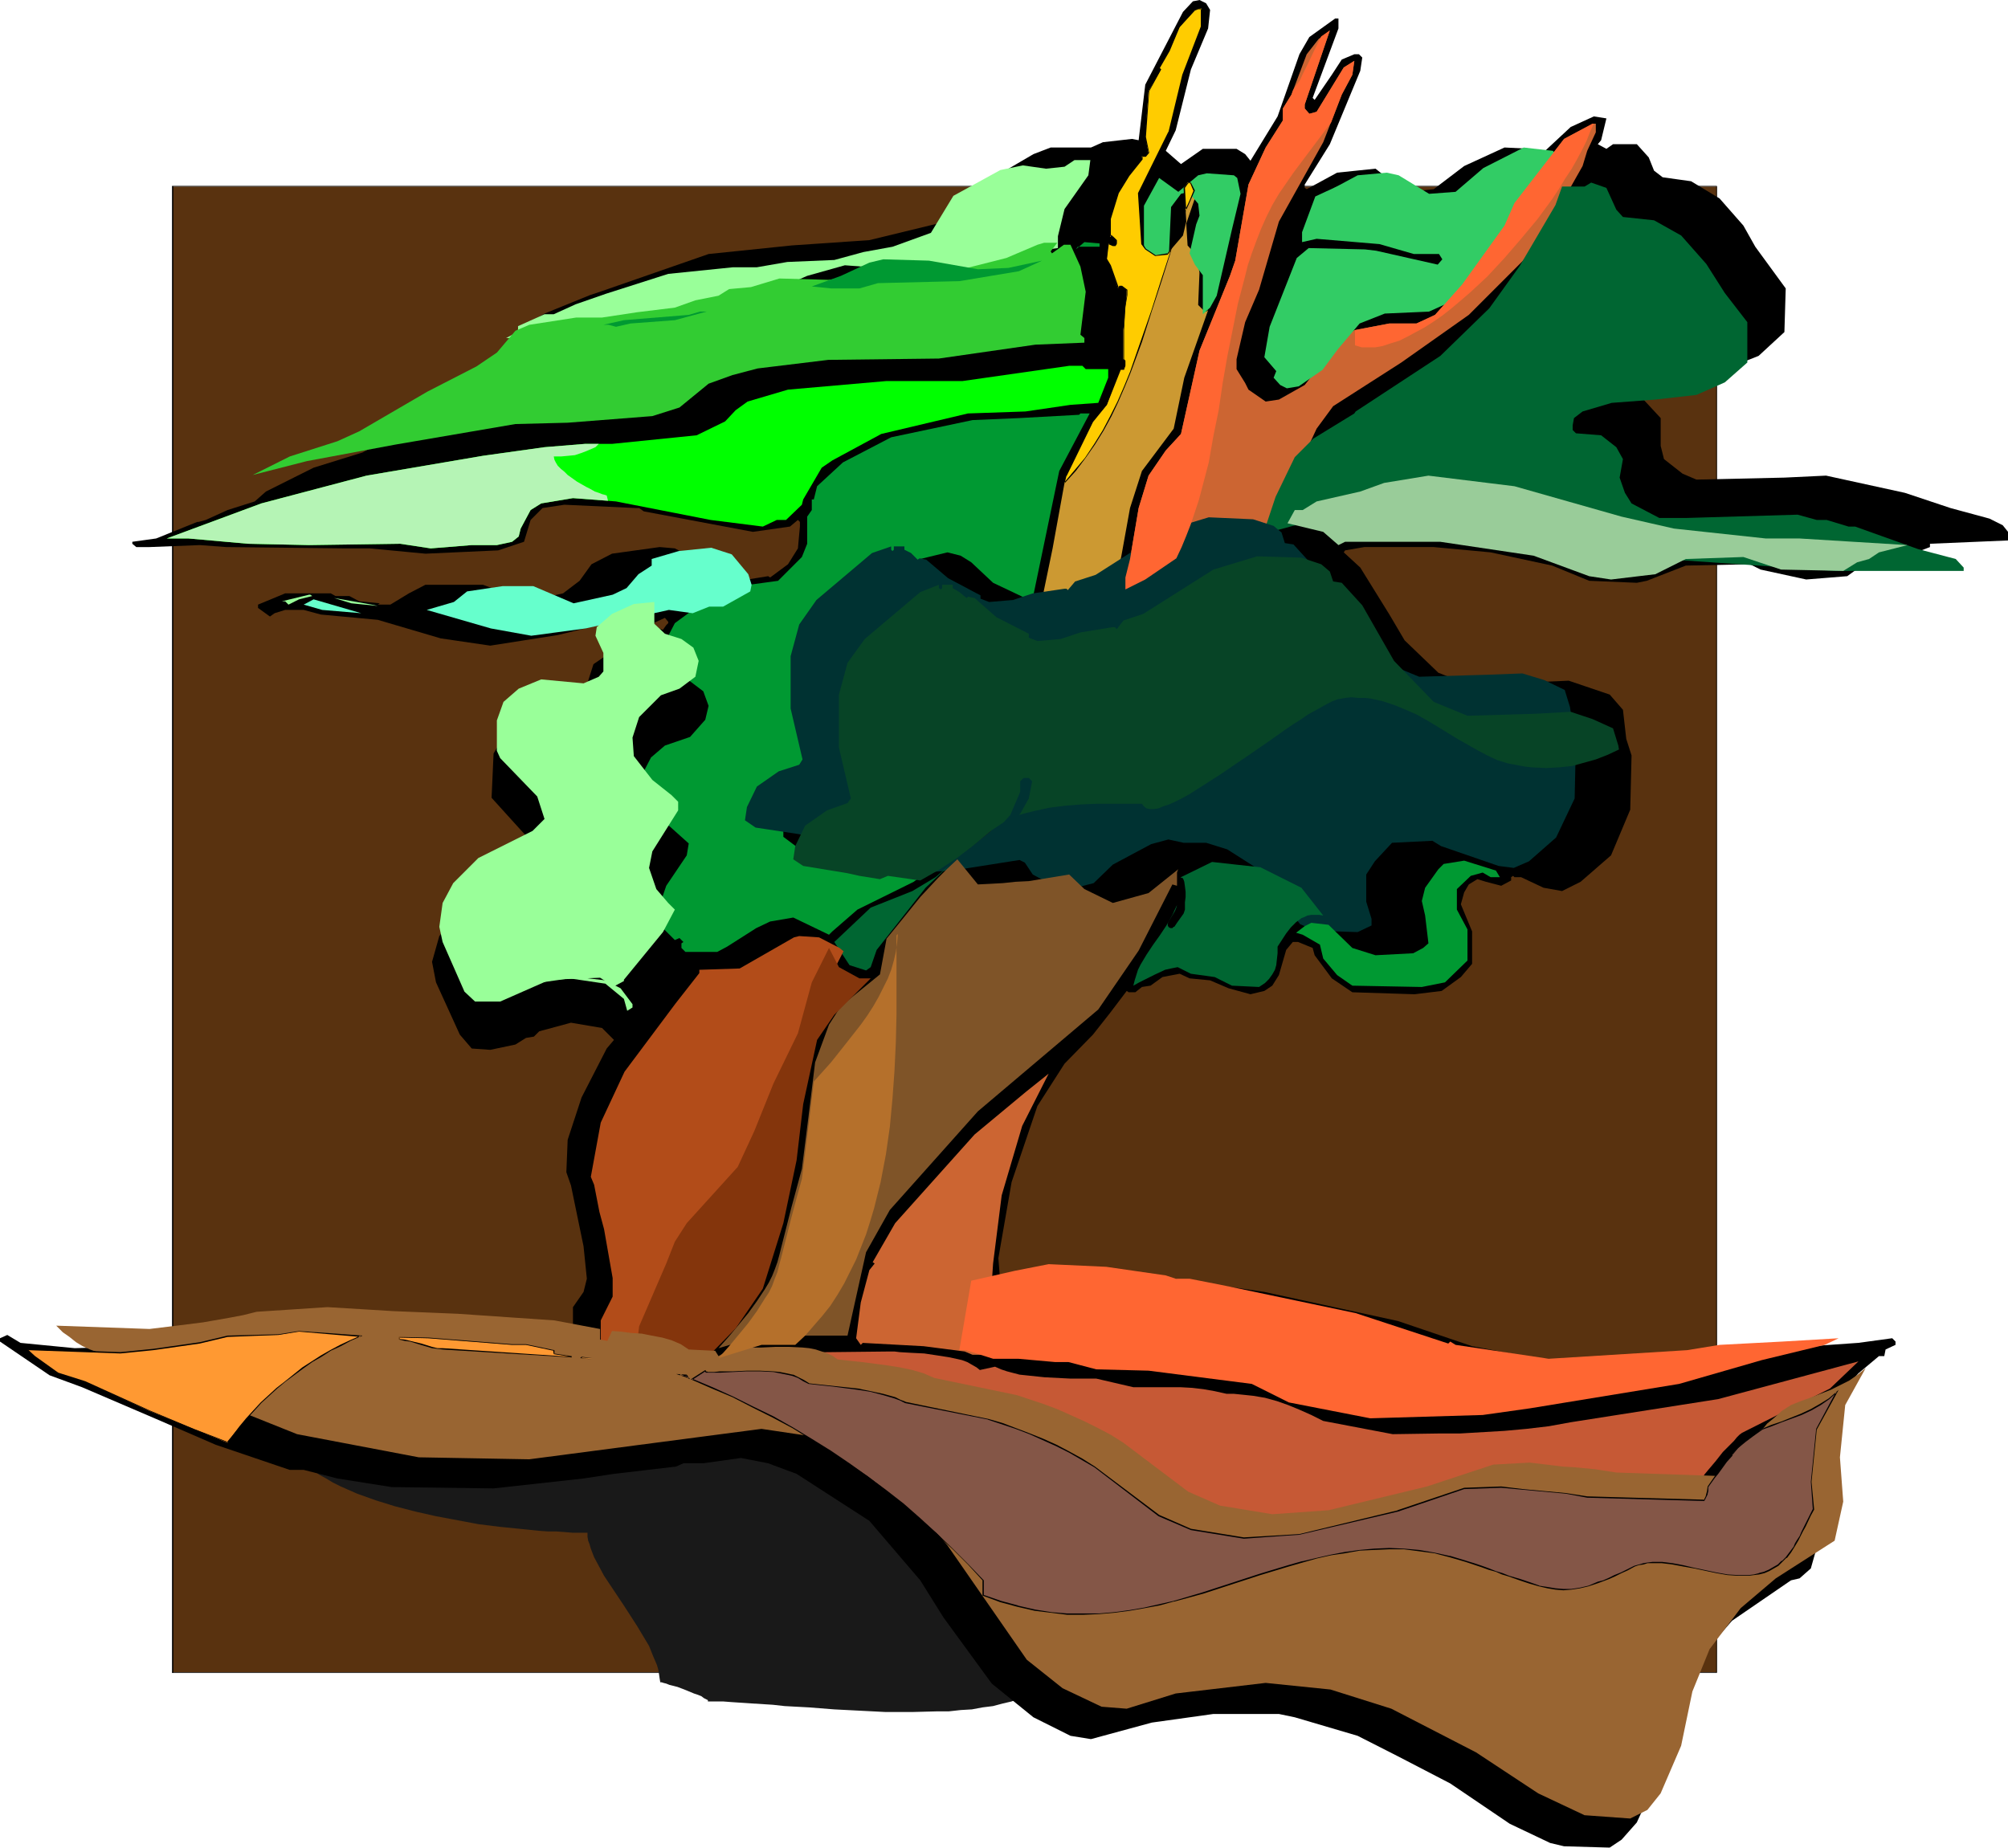 <?xml version="1.0" encoding="UTF-8" standalone="no"?>
<svg
   version="1.0"
   width="129.766mm"
   height="119.413mm"
   id="svg50"
   sodipodi:docname="Tree 135.wmf"
   xmlns:inkscape="http://www.inkscape.org/namespaces/inkscape"
   xmlns:sodipodi="http://sodipodi.sourceforge.net/DTD/sodipodi-0.dtd"
   xmlns="http://www.w3.org/2000/svg"
   xmlns:svg="http://www.w3.org/2000/svg">
  <sodipodi:namedview
     id="namedview50"
     pagecolor="#ffffff"
     bordercolor="#000000"
     borderopacity="0.25"
     inkscape:showpageshadow="2"
     inkscape:pageopacity="0.0"
     inkscape:pagecheckerboard="0"
     inkscape:deskcolor="#d1d1d1"
     inkscape:document-units="mm" />
  <defs
     id="defs1">
    <pattern
       id="WMFhbasepattern"
       patternUnits="userSpaceOnUse"
       width="6"
       height="6"
       x="0"
       y="0" />
  </defs>
  <path
     style="fill:#59320f;fill-opacity:1;fill-rule:evenodd;stroke:none"
     d="M 42.178,45.569 H 419.352 V 408.502 H 42.178 Z"
     id="path1" />
  <path
     style="fill:#000000;fill-opacity:1;fill-rule:evenodd;stroke:none"
     d="m 42.339,45.569 h -0.162 377.174 -0.162 V 408.502 h 0.162 -377.174 0.162 V 45.569 L 42.016,45.407 V 408.664 H 419.352 V 45.407 H 42.016 Z"
     id="path2" />
  <path
     style="fill:#191919;fill-opacity:1;fill-rule:evenodd;stroke:none"
     d="m 58.499,331.908 0.646,0.808 0.646,0.97 0.808,0.97 0.808,1.131 0.97,1.454 0.97,1.293 1.939,2.909 1.939,3.07 0.97,1.454 0.646,1.454 0.646,1.293 0.485,1.131 0.323,1.131 0.162,0.97 0.646,0.162 0.646,0.485 0.485,0.485 0.485,0.808 0.162,0.808 0.162,0.323 0.162,0.485 0.323,0.646 0.323,0.485 1.293,1.293 1.293,1.131 1.454,1.131 1.778,0.97 1.616,0.97 1.939,0.97 4.04,1.778 2.262,0.808 2.262,0.808 4.686,1.454 5.01,1.293 5.01,1.131 5.171,0.97 5.171,0.97 5.171,0.646 4.848,0.485 4.686,0.485 2.262,0.162 h 2.101 l 2.101,0.162 1.939,0.162 h 1.778 1.778 v 0.97 l 0.162,0.97 0.323,0.808 0.323,1.131 0.808,2.101 1.131,2.101 1.293,2.424 1.616,2.424 3.232,4.848 3.232,5.009 1.454,2.424 1.454,2.424 0.97,2.424 0.97,2.262 0.323,1.131 0.162,0.97 0.162,1.131 0.162,0.97 h 0.323 l 0.485,0.162 0.646,0.162 0.808,0.323 1.939,0.485 2.101,0.808 1.939,0.808 0.97,0.323 0.808,0.323 0.646,0.485 0.646,0.323 0.323,0.162 v 0.323 h 1.778 1.939 l 2.101,0.162 2.424,0.162 2.424,0.162 2.586,0.162 2.586,0.162 2.909,0.323 5.979,0.323 6.141,0.485 6.302,0.323 6.302,0.323 h 6.302 l 6.141,-0.162 h 2.909 l 2.909,-0.323 2.747,-0.162 2.586,-0.485 2.586,-0.323 2.424,-0.646 2.101,-0.485 2.101,-0.808 1.939,-0.808 1.616,-0.97 1.454,-0.97 1.131,-1.131 0.97,-1.131 0.97,-1.293 0.808,-1.454 0.808,-1.454 0.646,-1.454 0.646,-1.778 0.485,-1.616 0.485,-1.778 0.808,-3.717 0.485,-3.878 0.162,-3.878 v -4.04 l -0.485,-3.878 -0.646,-3.878 -0.808,-3.717 -0.485,-1.778 -0.646,-1.778 -0.808,-1.616 -0.646,-1.616 -0.97,-1.454 -0.808,-1.454 -0.97,-1.293 -0.97,-1.131 -1.131,-1.131 -1.293,-0.808 -2.424,-1.778 -2.424,-1.616 -2.424,-1.454 -2.747,-1.293 -2.586,-1.131 -2.747,-1.131 -2.747,-0.97 -2.909,-0.808 -2.909,-0.808 -2.909,-0.646 -3.07,-0.646 -2.909,-0.485 -3.07,-0.323 -3.232,-0.485 -6.302,-0.323 -6.464,-0.162 h -6.626 l -6.626,0.323 -6.787,0.323 -6.787,0.485 -6.787,0.646 -13.736,1.454 -13.736,1.293 -6.787,0.485 -6.626,0.485 -6.626,0.323 h -6.302 l -6.302,-0.162 -6.302,-0.485 -2.909,-0.323 -3.07,-0.323 -2.909,-0.646 -2.909,-0.485 -2.747,-0.646 -2.747,-0.808 -2.747,-0.808 -2.586,-0.97 -2.586,-1.131 -2.586,-1.293 -2.424,-1.131 -2.424,-1.616 -2.262,-1.454 -2.262,-1.778 -2.101,-1.778 z"
     id="path3" />
  <path
     style="fill:#000000;fill-opacity:1;fill-rule:evenodd;stroke:none"
     d="m 295.566,2.424 -0.485,4.525 -4.202,10.019 -3.717,14.866 -2.424,5.009 3.717,3.232 5.333,-3.717 h 8.242 l 2.101,1.293 1.293,1.616 6.626,-10.827 5.333,-15.19 2.424,-4.201 6.302,-4.525 h 0.808 v 2.424 l -6.302,16.967 0.485,0.485 4.202,-6.14 2.424,-3.717 3.07,-1.293 h 1.131 l 0.808,0.808 -0.485,3.232 -7.434,17.937 -6.141,9.857 v 0.808 l 0.485,0.323 7.434,-4.04 9.373,-0.97 3.878,3.07 5.656,2.424 4.686,-0.485 7.434,-5.656 9.858,-4.525 6.626,0.323 2.424,1.293 7.11,-6.625 5.656,-2.585 3.07,0.485 -1.293,5.333 -0.808,0.97 2.101,1.131 1.616,-1.131 h 5.818 l 2.909,3.232 1.293,3.232 2.101,1.616 6.949,0.97 6.949,4.201 5.818,6.625 2.909,5.171 7.434,10.18 -0.323,10.665 -6.302,5.817 -6.141,2.424 -14.867,1.293 -12.443,2.424 -2.586,2.424 2.101,0.97 h 3.394 l 2.424,1.131 4.202,4.525 v 6.787 l 0.808,3.232 4.525,3.555 3.394,1.454 21.493,-0.485 10.181,-0.485 19.23,4.201 11.15,3.717 9.534,2.585 3.232,1.616 1.293,1.616 v 2.101 l -19.069,0.808 v 0.808 l -3.394,1.293 -5.333,-0.485 -0.485,0.485 -7.434,3.232 -3.555,2.585 -10.019,0.808 -11.15,-2.424 -2.586,-1.293 -15.675,0.323 -9.534,3.717 -2.424,0.485 -11.635,-0.485 -9.05,-3.717 -15.029,-3.232 -13.898,-1.293 h -16.968 l -4.686,0.808 -0.323,0.485 4.04,3.717 7.11,11.473 3.717,6.302 8.242,7.918 8.242,3.232 12.443,-0.808 11.15,-0.485 10.019,3.393 3.232,3.717 0.808,7.11 1.293,4.04 -0.323,13.25 -4.686,11.15 -7.434,6.464 -4.525,2.262 -4.525,-0.808 -5.494,-2.585 h -1.616 l -0.323,-0.323 -0.485,0.323 v 0.808 l -2.424,1.293 -3.717,-0.97 -2.101,-0.646 -2.101,1.293 -1.131,1.939 -0.808,2.909 2.747,6.625 v 7.918 l -2.747,3.232 -4.686,3.393 -6.626,0.808 -15.19,-0.485 -5.01,-3.393 -4.202,-5.656 -0.485,-1.778 -3.555,-1.454 h -1.293 l -1.616,1.939 -1.778,6.14 -1.616,2.585 -1.939,1.293 -3.394,0.808 -5.333,-1.454 -4.525,-1.939 -5.01,-0.485 -2.424,-1.131 -4.202,0.808 -2.909,2.101 -2.101,0.323 -1.616,1.293 h -1.616 l -0.485,-0.323 -4.04,5.332 -4.202,5.333 -6.949,7.11 -6.626,10.342 -6.302,18.583 -3.232,18.583 0.485,6.14 22.624,-4.04 41.854,6.14 32.643,7.11 18.099,6.14 15.352,2.909 14.867,0.808 22.786,-1.293 11.312,-1.131 30.058,-2.101 8.242,-1.131 0.808,0.808 v 0.808 l -2.424,1.131 -0.323,1.616 h -1.293 l -5.01,4.201 -1.131,1.293 v 0.485 l 0.323,0.323 h -0.808 l -6.626,10.342 -1.616,10.019 0.323,12.766 v 5.009 l -2.101,7.433 -2.747,2.424 -2.101,0.485 -14.382,9.857 -8.726,10.019 -5.01,9.049 -5.333,21.007 -4.202,9.211 -3.717,4.201 -2.909,1.939 -11.15,-0.323 -3.394,-0.808 -9.858,-4.686 -14.544,-9.857 -12.766,-6.625 -9.858,-5.009 -15.352,-4.525 -3.878,-0.808 h -15.998 l -15.029,2.101 -14.867,4.04 -5.01,-0.808 -9.05,-4.525 -10.181,-8.241 -11.797,-16.159 -5.656,-9.049 -12.443,-14.543 -17.776,-11.473 -6.949,-2.585 -6.626,-1.293 -9.211,1.293 h -4.848 l -1.778,0.808 -15.19,1.778 -7.434,1.131 -21.978,2.424 -24.886,-0.323 -13.251,-2.101 -8.242,-2.101 H 70.781 L 52.682,352.915 38.138,346.613 20.038,338.856 12.12,335.948 0,327.706 v -0.808 l 1.778,-0.808 3.232,1.939 13.251,1.293 16.968,-0.485 24.886,-4.04 h 6.626 l 9.05,-0.808 17.453,0.808 h 6.302 l 27.634,2.101 11.958,1.616 h 0.808 v -9.211 l 2.586,-3.717 0.808,-3.232 -0.808,-7.918 -3.07,-14.866 -1.131,-3.232 0.323,-7.918 3.394,-10.342 6.141,-11.958 1.778,-2.101 -2.909,-2.909 -7.595,-1.293 -7.757,2.101 -1.293,1.293 -1.939,0.323 -2.586,1.616 -6.141,1.293 -4.525,-0.323 -2.909,-3.393 -5.818,-12.766 -0.97,-5.009 1.778,-6.302 5.01,-6.464 5.333,-4.201 12.766,-6.625 0.808,-0.808 -0.323,-3.717 -10.827,-11.958 0.485,-10.827 2.101,-3.555 4.04,-3.393 5.494,-1.616 7.757,0.323 3.717,-0.323 2.586,-2.424 -0.485,-3.393 -2.101,-3.393 1.293,-4.04 6.141,-4.201 5.01,-1.616 3.232,-0.485 1.293,-2.424 1.293,0.323 0.808,-1.131 0.485,-0.485 v -0.323 l -0.808,-0.97 -3.878,1.778 -9.05,-0.808 -13.251,3.232 -16.483,2.585 -12.12,-1.778 -15.352,-4.525 -13.898,-1.293 -4.202,-1.131 h -4.525 l -2.586,0.808 -1.131,0.808 -2.909,-2.101 v -0.808 l 6.626,-2.747 h 11.15 l 1.131,0.646 h 3.394 l 2.424,1.293 5.01,0.485 -0.485,0.323 h 3.07 l 4.525,-2.747 4.04,-2.101 h 14.059 l 10.827,4.04 8.726,-1.939 4.04,-3.07 2.909,-4.04 5.01,-2.585 11.635,-1.616 3.717,0.323 4.04,2.101 4.202,6.302 v 0.485 l 1.131,1.131 8.403,-2.424 5.01,-0.808 0.485,0.323 4.363,-3.232 2.424,-3.878 0.485,-5.332 v -1.131 l -0.485,-0.485 -1.939,1.616 -9.05,1.293 -26.664,-5.009 -1.131,-0.808 h -0.808 l -17.453,-0.808 -5.333,0.808 -2.909,2.909 -1.616,5.332 -6.302,2.101 -17.776,0.808 -13.574,-1.293 h -5.818 l -29.25,-0.323 -6.464,-0.485 -12.282,0.485 h -3.232 l -0.97,-0.808 V 132.343 l 5.818,-0.808 10.019,-4.04 h 0.323 l 1.778,-0.485 5.333,-2.424 6.626,-2.101 2.747,-2.424 11.635,-5.817 11.958,-3.717 24.078,-13.412 10.342,-5.171 7.918,-7.595 1.616,-2.424 -0.323,-0.485 h -1.293 l -1.616,2.101 h -0.485 l -0.323,-1.616 -1.778,0.323 -0.323,-0.323 V 80.634 l 6.626,-4.04 11.15,-4.525 2.909,-0.97 26.018,-9.049 20.362,-2.101 18.907,-1.293 21.978,-5.333 2.909,-1.616 4.686,-7.918 10.504,-6.14 4.202,-1.616 h 9.858 l 2.909,-1.293 7.11,-0.808 1.616,0.323 1.616,-13.574 9.211,-17.775 2.424,-2.585 L 292.98,0 l 1.616,0.808 z"
     id="path4" />
  <path
     style="fill:#cc9932;fill-opacity:1;fill-rule:evenodd;stroke:none"
     d="m 293.465,6.625 -4.525,11.635 -3.394,14.058 -7.434,14.866 0.808,12.281 0.808,1.454 2.424,1.454 2.909,-0.323 3.878,-4.525 0.808,-3.393 -0.485,-8.241 0.808,-1.293 h 0.808 l 1.293,2.909 -2.424,7.11 0.323,5.333 2.101,2.424 0.808,4.201 -0.323,7.918 1.616,1.616 h 0.323 l 0.485,-0.323 -5.818,16.482 -2.586,12.443 -7.757,10.342 -2.909,9.049 -2.101,11.635 -1.616,7.918 -1.131,0.808 0.323,0.485 -14.382,3.555 -2.101,-0.485 h -0.808 l 2.909,-14.058 3.232,-17.775 6.626,-13.25 3.394,-4.04 3.232,-8.726 h 0.808 l 0.485,-0.808 v -1.131 l -0.485,-0.485 V 80.634 l 0.485,-5.656 0.323,-2.909 v -1.293 l -1.293,-0.808 h -0.323 l -0.485,0.485 -1.939,-5.494 -0.808,-1.616 0.323,-3.878 1.131,0.485 h 0.485 l 0.485,-0.485 v -0.808 l -1.293,-1.131 -0.323,0.323 v -4.525 l 1.939,-6.14 2.586,-4.201 3.232,-4.04 v -0.808 h 0.808 l 0.808,-0.808 -0.808,-3.878 0.808,-11.15 3.07,-5.333 -0.485,-0.485 2.424,-4.04 2.586,-5.817 3.717,-4.201 0.808,-0.323 h 0.808 z"
     id="path5" />
  <path
     style="fill:#cc6532;fill-opacity:1;fill-rule:evenodd;stroke:none"
     d="m 318.675,26.501 1.131,1.293 1.778,-0.485 6.626,-10.827 2.586,-1.616 -0.485,3.393 -2.586,4.848 -4.525,11.635 -10.827,19.391 -4.848,16.644 -3.394,7.918 -2.101,9.049 v 2.424 l 2.101,3.393 0.808,1.616 4.202,2.909 3.232,-0.485 6.302,-3.555 5.333,-6.787 2.909,-4.04 3.878,-2.585 8.565,-1.616 h 6.626 l 4.525,-2.101 6.626,-7.433 10.342,-14.382 2.424,-5.494 12.12,-15.674 6.949,-3.717 h 0.808 v 2.101 l -2.101,4.525 -1.131,3.717 -8.242,14.543 -6.302,8.564 -13.251,13.25 -16.483,11.635 -16.645,10.665 -4.04,5.494 -5.333,11.473 -2.909,9.695 -1.293,1.616 -12.443,2.424 -9.534,4.525 -10.342,7.11 -4.848,2.424 v -2.909 l 1.131,-4.525 2.101,-12.443 2.424,-7.918 4.202,-6.14 3.717,-4.04 4.525,-20.36 7.434,-18.26 1.293,-3.717 3.232,-18.583 4.202,-9.049 4.202,-6.625 v -2.909 l 2.101,-3.393 3.717,-9.857 2.909,-3.717 2.747,-2.101 -6.141,18.098 z"
     id="path6" />
  <path
     style="fill:#99ff99;fill-opacity:1;fill-rule:evenodd;stroke:none"
     d="m 265.832,42.822 -5.818,8.241 -1.616,6.625 v 2.909 l -7.434,0.97 -7.272,4.04 -12.928,2.101 -13.736,-2.101 -10.666,-0.808 -9.211,2.585 -9.858,4.363 -16.483,4.525 -21.978,3.393 h -5.333 l -12.928,2.909 h -6.949 l 2.424,-1.293 0.485,-0.808 v -0.808 l 6.464,-2.909 h 2.262 l 5.333,-2.424 7.434,-2.585 15.19,-4.848 15.837,-1.616 h 5.818 l 7.434,-1.293 11.474,-0.485 7.11,-1.939 7.11,-1.293 9.373,-3.393 5.494,-9.049 11.474,-6.302 5.494,-1.131 5.656,0.808 4.525,-0.485 2.424,-1.616 h 3.878 z"
     id="path7" />
  <path
     style="fill:#006632;fill-opacity:1;fill-rule:evenodd;stroke:none"
     d="m 394.788,51.224 1.616,1.778 7.595,0.808 6.626,3.717 6.141,6.948 4.525,7.11 5.494,7.11 v 9.857 l -5.494,4.848 -6.949,3.07 -10.019,1.131 -10.666,0.808 -7.11,2.101 -2.101,1.616 -0.323,1.778 v 1.131 l 0.808,0.808 6.141,0.485 3.717,2.909 1.616,2.909 -0.808,4.525 1.293,3.717 1.616,2.585 6.787,3.555 h 6.464 l 27.31,-0.808 4.686,1.293 h 2.424 l 5.333,1.616 h 1.616 l 15.352,5.494 9.211,2.424 1.939,2.101 v 0.808 h -31.512 l -37.168,-2.585 -19.392,-3.232 -29.896,-8.241 -20.2,-2.424 -12.443,1.939 -19.877,5.333 -0.808,0.808 3.232,-9.695 4.686,-9.695 4.525,-4.525 10.019,-6.14 0.323,-0.485 20.685,-13.574 11.958,-11.635 7.434,-10.342 8.726,-14.866 1.616,-4.525 h 5.494 l 1.616,-0.97 3.717,1.293 z"
     id="path8" />
  <path
     style="fill:#32cc65;fill-opacity:1;fill-rule:evenodd;stroke:none"
     d="m 379.76,37.328 h 0.646 l -9.534,14.382 -3.717,6.625 -12.766,15.351 -5.333,2.424 -10.827,0.485 -6.141,2.424 -5.333,6.302 -3.717,5.009 -5.818,4.04 -2.909,0.485 -1.616,-0.808 -1.616,-1.778 0.646,-1.616 -2.909,-3.393 1.293,-7.433 6.626,-16.805 2.909,-2.424 13.736,0.323 2.747,0.323 15.029,3.393 1.131,-1.293 -0.808,-1.293 h -6.141 l -8.403,-2.424 -15.352,-1.293 -3.555,0.808 v -2.424 l 3.232,-8.726 4.525,-2.101 1.293,-0.646 4.525,-2.424 7.11,-0.646 2.909,0.646 7.434,4.525 6.464,-0.485 6.787,-5.817 9.858,-5.009 7.11,0.808 z"
     id="path9" />
  <path
     style="fill:#32cc65;fill-opacity:1;fill-rule:evenodd;stroke:none"
     d="m 302.192,43.468 0.808,3.878 -2.101,8.726 -3.717,16.159 -1.616,2.909 -1.778,1.616 V 67.222 l -1.939,-2.585 -1.293,-2.747 1.616,-7.11 0.808,-2.101 -0.323,-2.909 -2.424,-2.909 -1.778,0.485 -2.424,3.232 -0.485,10.827 -1.939,2.909 -0.808,0.808 h -1.778 l -1.616,-2.424 V 50.255 l 3.717,-6.787 4.686,3.393 4.848,-4.04 2.101,-0.485 6.626,0.485 z"
     id="path10" />
  <path
     style="fill:#009932;fill-opacity:1;fill-rule:evenodd;stroke:none"
     d="m 268.579,60.273 h -5.333 l -0.485,0.646 2.101,-1.778 3.717,0.323 z"
     id="path11" />
  <path
     style="fill:#32cc32;fill-opacity:1;fill-rule:evenodd;stroke:none"
     d="m 256.621,61.405 0.323,0.485 2.909,-2.101 h 1.616 l 2.424,5.333 1.293,6.14 -1.293,10.503 0.97,0.808 v 1.131 l -11.958,0.485 -23.594,3.393 -26.987,0.323 -17.291,2.101 -6.141,1.616 -5.818,2.101 -7.11,5.817 -6.626,2.101 -20.685,1.616 -12.766,0.323 -29.25,5.009 -21.654,4.04 -13.251,3.393 9.05,-4.525 11.635,-3.717 5.333,-2.424 16.645,-9.695 11.958,-6.14 5.01,-3.393 4.525,-5.333 3.394,-1.454 11.474,-1.778 h 6.302 l 8.565,-1.293 9.211,-1.131 5.01,-1.778 5.656,-1.131 2.586,-1.616 5.333,-0.485 6.949,-2.101 11.958,0.323 16.645,-1.939 15.352,-0.485 11.474,-2.909 7.595,-3.232 1.616,-0.485 h 3.232 z"
     id="path12" />
  <path
     style="fill:#009932;fill-opacity:1;fill-rule:evenodd;stroke:none"
     d="m 238.845,65.768 7.434,-0.323 8.242,-1.778 -5.656,2.585 -14.544,2.424 -19.877,0.485 -4.525,1.293 h -6.949 l -4.686,-0.485 7.11,-2.585 6.949,-3.232 3.394,-0.808 11.15,0.323 z"
     id="path13" />
  <path
     style="fill:#009932;fill-opacity:1;fill-rule:evenodd;stroke:none"
     d="m 164.832,78.21 -10.827,0.808 -3.555,0.808 -1.778,-0.485 h -1.293 l 5.01,-1.131 15.837,-1.293 2.747,-0.808 h 1.616 z"
     id="path14" />
  <path
     style="fill:#00ff00;fill-opacity:1;fill-rule:evenodd;stroke:none"
     d="m 265.185,90.168 h 5.494 v 2.101 l -2.424,6.14 -6.787,0.485 -10.989,1.616 -14.059,0.485 -21.17,5.009 -11.958,6.464 -2.586,1.778 -4.525,7.756 -0.323,1.293 -3.878,3.717 h -2.262 l -3.394,1.616 -12.766,-1.616 -23.109,-4.525 -10.504,-0.808 -7.757,1.293 -2.586,1.616 -2.424,4.525 -0.485,1.939 -1.616,1.293 -3.717,0.808 h -6.141 l -10.019,0.808 -7.434,-1.131 -22.301,0.323 -14.867,-0.323 -14.544,-1.293 h -5.333 l 23.109,-8.564 25.694,-6.787 28.442,-4.848 15.029,-2.101 9.858,-0.808 h 6.626 l 20.685,-2.101 6.949,-3.393 2.586,-2.747 2.909,-2.101 9.858,-2.909 24.078,-2.101 h 18.584 l 26.018,-3.717 h 3.232 z"
     id="path15" />
  <path
     style="fill:#009932;fill-opacity:1;fill-rule:evenodd;stroke:none"
     d="m 258.721,115.053 -6.626,31.833 -9.534,-4.525 -5.333,-5.009 -2.586,-1.616 -3.232,-0.808 -6.626,1.616 -10.342,8.726 -8.242,8.564 -2.424,5.494 -0.808,16.482 1.454,8.726 1.454,1.616 v 2.101 l -7.595,3.393 -4.525,4.525 -2.424,6.948 v 1.293 l 3.232,2.424 2.909,1.293 11.958,1.616 2.909,0.808 7.11,-0.323 0.808,0.808 5.818,0.808 0.808,0.808 -3.717,2.747 -13.736,6.787 -6.141,5.333 -0.808,0.808 -8.726,-4.201 -5.656,0.97 -3.394,1.616 -7.11,4.525 -2.424,1.293 h -7.757 l -0.97,-0.97 v -1.131 l 0.485,-0.323 -0.97,-0.97 -1.131,0.485 -2.909,-2.909 -1.293,-4.201 2.101,-6.14 5.01,-7.433 0.485,-2.909 -4.686,-4.201 -2.101,-1.131 -2.909,-4.201 -1.616,-1.616 v -5.817 l 2.101,-4.04 3.394,-2.909 6.141,-2.101 3.717,-4.201 0.808,-3.393 -1.293,-3.555 -5.333,-4.04 -3.232,-1.454 h -0.485 l -1.293,-1.131 0.97,-5.332 2.424,-4.686 6.141,-4.525 5.01,-2.101 v -0.646 l 6.949,-2.101 7.11,-0.97 5.818,-5.817 1.293,-3.232 v -6.625 l 1.131,-1.616 v -2.585 h 0.485 l 0.808,-3.232 6.302,-5.817 11.797,-6.14 19.877,-4.201 11.312,-0.485 14.706,-0.808 0.323,-0.323 h 2.262 z"
     id="path16" />
  <path
     style="fill:#99cc99;fill-opacity:1;fill-rule:evenodd;stroke:none"
     d="m 396.081,126.203 12.766,2.909 22.462,2.424 h 8.242 l 26.341,1.616 -6.949,1.778 -2.424,1.616 -2.909,0.808 -3.394,2.101 -15.19,-0.323 -9.211,-3.07 -14.059,0.485 -7.434,3.717 -10.827,1.293 -5.333,-0.808 -13.574,-5.009 -22.786,-3.393 h -23.27 l -1.616,0.808 -3.717,-3.232 -8.726,-2.101 1.778,-3.232 h 1.939 l 3.394,-2.101 10.666,-2.424 5.818,-2.101 10.827,-1.778 21.008,2.585 z"
     id="path17" />
  <path
     style="fill:#003232;fill-opacity:1;fill-rule:evenodd;stroke:none"
     d="m 311.08,128.465 1.939,1.616 0.808,2.585 2.101,0.323 5.01,5.494 7.918,13.574 9.534,9.857 8.242,3.393 16.645,-0.485 8.565,-0.323 5.333,1.616 5.01,2.424 1.293,4.201 0.808,5.817 0.646,1.616 -0.323,14.866 -4.525,9.534 -6.626,5.817 -3.717,1.616 -3.717,-0.485 -14.059,-4.848 -2.101,-1.293 -9.858,0.485 -4.202,4.525 -2.101,3.232 v 6.625 l 1.293,4.201 v 1.616 l -3.394,1.616 -10.342,-0.323 -3.717,-1.616 -10.666,-13.735 -7.11,-4.525 -5.171,-1.616 h -5.494 l -3.717,-0.808 -4.202,1.131 -9.373,5.009 -4.686,4.525 -6.302,1.616 -4.04,-1.293 -4.525,-2.424 -1.939,-2.909 -1.293,-0.646 -15.352,2.424 -5.818,0.485 -4.04,-5.009 8.726,-7.918 3.232,-6.625 v -2.101 l 1.778,-1.939 1.939,-3.878 0.808,-4.201 -0.808,-0.646 h -1.131 l -0.808,0.646 v 2.585 l -2.586,5.817 -11.635,12.766 -5.656,5.009 -3.394,-1.616 -9.05,-1.293 -2.101,0.808 -5.01,-0.808 -2.909,-0.808 -10.666,-1.616 -2.586,-1.778 0.485,-3.232 2.424,-5.009 5.333,-3.717 5.01,-1.616 0.808,-1.293 -2.909,-12.443 v -12.766 l 2.101,-7.756 4.202,-5.979 13.574,-11.473 4.686,-1.616 v 0.808 l 0.323,0.323 0.323,-0.323 v -0.808 h 2.586 v 0.808 l 1.616,0.808 1.616,1.616 0.485,-0.323 1.616,0.323 5.333,4.525 7.918,4.201 v 0.808 l 2.101,0.808 5.818,-0.485 4.848,-1.616 7.757,-1.131 h 0.485 l 0.323,0.323 1.778,-2.101 5.01,-1.616 16.968,-10.827 10.666,-3.232 10.827,0.485 z"
     id="path18" />
  <path
     style="fill:#66ffcc;fill-opacity:1;fill-rule:evenodd;stroke:none"
     d="m 182.769,140.261 0.808,2.585 -0.323,1.616 -6.626,3.717 h -3.394 l -4.04,1.616 -5.818,-0.808 -20.362,4.525 -13.251,1.778 -9.858,-1.778 -15.675,-4.525 6.626,-1.939 3.232,-2.585 8.726,-1.293 h 7.434 l 9.858,4.201 9.534,-2.101 3.394,-1.616 2.909,-3.393 3.232,-2.101 v -1.616 l 6.626,-1.939 7.918,-0.808 5.01,1.616 z"
     id="path19" />
  <path
     style="fill:#99ff99;fill-opacity:1;fill-rule:evenodd;stroke:none"
     d="m 76.275,145.593 -3.232,0.808 -2.586,1.293 -0.808,-0.808 h -0.808 l 6.626,-1.616 h 0.323 z"
     id="path20" />
  <path
     style="fill:#99ff99;fill-opacity:1;fill-rule:evenodd;stroke:none"
     d="m 92.273,148.017 -6.464,-0.646 -4.202,-1.293 9.211,1.616 z"
     id="path21" />
  <path
     style="fill:#66ffcc;fill-opacity:1;fill-rule:evenodd;stroke:none"
     d="m 78.699,148.987 -4.525,-1.293 2.424,-1.293 11.635,3.393 z"
     id="path22" />
  <path
     style="fill:#99ff99;fill-opacity:1;fill-rule:evenodd;stroke:none"
     d="m 162.408,154.804 4.04,1.293 2.909,2.101 1.293,3.232 -0.808,3.878 -3.878,2.909 -4.525,1.616 -5.333,5.332 -1.616,5.009 0.323,4.525 4.525,5.817 4.686,3.717 1.616,1.616 v 2.101 l -6.302,10.019 -0.808,4.04 1.778,5.171 2.909,3.393 1.616,1.616 -2.909,5.494 -9.534,11.635 v 0.323 l -2.424,1.293 -3.394,-2.101 -12.282,0.485 -12.12,5.332 h -6.141 l -2.586,-2.424 -5.333,-12.119 -0.808,-3.717 0.808,-5.817 2.586,-4.848 6.141,-6.14 13.251,-6.625 2.909,-2.909 -1.778,-5.494 -9.05,-9.372 -0.808,-1.778 v -7.433 l 1.616,-4.525 3.717,-3.232 5.494,-2.262 10.342,0.97 3.717,-1.616 1.131,-1.293 v -4.525 l -1.939,-4.201 0.323,-2.101 3.717,-3.232 5.333,-2.424 5.01,-0.485 v 5.332 z"
     id="path23" />
  <path
     style="fill:#191919;fill-opacity:1;fill-rule:evenodd;stroke:none"
     d="m 235.613,208.129 9.534,-9.857 -3.232,4.848 z"
     id="path24" />
  <path
     style="fill:#009932;fill-opacity:1;fill-rule:evenodd;stroke:none"
     d="m 366.347,214.27 h -2.262 l -1.939,-1.131 -2.909,0.808 -3.394,3.232 v 5.009 l 2.586,4.848 v 7.595 l -5.494,5.332 -5.656,1.131 -16.968,-0.323 -3.717,-2.585 -3.394,-4.04 -0.808,-3.393 -4.202,-2.424 -1.616,-0.485 2.101,-1.616 1.616,-0.808 4.202,0.485 5.818,5.656 5.656,1.778 9.211,-0.485 2.424,-1.293 1.293,-1.131 -0.808,-6.787 -0.808,-3.555 0.808,-3.232 3.232,-4.525 1.293,-1.293 5.01,-0.808 7.757,2.424 z"
     id="path25" />
  <path
     style="fill:#7f5428;fill-opacity:1;fill-rule:evenodd;stroke:none"
     d="m 287.486,216.37 -1.131,-0.323 -8.242,16.159 -9.858,14.382 -29.411,24.885 -21.493,24.077 -5.818,10.342 -4.525,20.36 h -21.008 l -10.504,3.07 2.586,-2.909 2.424,-2.909 2.262,-2.747 2.101,-2.909 1.939,-2.909 0.97,-1.616 0.808,-1.616 0.646,-1.616 0.646,-1.778 0.485,-1.778 0.485,-1.939 2.424,-9.534 2.586,-9.534 1.616,-12.766 1.616,-13.25 3.394,-9.211 2.909,-4.525 9.534,-7.756 1.616,-8.726 4.202,-5.171 4.04,-5.009 4.363,-4.686 2.262,-2.262 2.424,-2.262 5.01,6.14 3.232,-0.162 2.909,-0.162 3.07,-0.323 3.232,-0.162 9.858,-1.616 3.717,3.555 6.949,3.393 8.726,-2.424 7.272,-5.817 -0.162,0.323 -0.162,0.485 v 1.131 1.131 z"
     id="path26" />
  <path
     style="fill:#006632;fill-opacity:1;fill-rule:evenodd;stroke:none"
     d="m 307.848,211.846 10.019,5.009 5.333,6.787 -0.97,-0.162 h -0.97 -0.97 l -0.97,0.162 -0.646,0.323 -0.808,0.323 -1.293,0.97 -1.293,1.293 -1.131,1.454 -2.101,3.232 v 1.616 l -0.162,1.454 -0.162,1.454 -0.323,1.131 -0.646,1.131 -0.808,1.131 -0.97,0.97 -1.454,0.97 -6.626,-0.323 -4.202,-2.101 -5.818,-0.808 -3.232,-1.616 -1.616,0.323 -1.454,0.323 -2.424,1.131 -1.293,0.646 -1.293,0.646 -1.293,0.646 -1.454,0.808 0.323,-1.293 0.808,-2.585 0.646,-1.293 1.454,-2.424 1.616,-2.424 1.616,-2.262 1.616,-2.424 1.454,-2.585 1.131,-2.424 -0.162,0.646 -0.323,0.808 -0.97,1.616 -0.485,0.808 -0.323,0.646 v 0.485 l 0.162,0.323 0.162,0.162 0.323,0.162 h 0.162 0.323 l 0.323,-0.323 h 0.162 l 0.323,-0.485 0.323,-0.485 0.808,-1.131 0.808,-1.131 0.162,-0.485 0.162,-0.485 v -0.323 -0.323 -1.131 l 0.162,-1.293 v -1.293 l -0.162,-1.293 -0.162,-1.131 -0.162,-0.485 -0.162,-0.323 -0.162,-0.162 h -0.323 v -0.162 l 7.595,-3.717 5.818,0.646 z"
     id="path27" />
  <path
     style="fill:#006632;fill-opacity:1;fill-rule:evenodd;stroke:none"
     d="m 214.12,232.045 -1.454,4.201 -1.131,0.808 -4.04,-1.293 -3.717,-5.656 8.888,-8.403 10.181,-4.04 5.656,-3.393 3.394,-2.909 -5.818,5.494 z"
     id="path28" />
  <path
     style="fill:#b24c19;fill-opacity:1;fill-rule:evenodd;stroke:none"
     d="m 205.07,231.56 0.97,0.808 -5.494,10.665 -3.232,12.927 -8.726,17.775 -5.01,11.958 -15.675,18.583 -5.01,11.958 -4.525,11.796 -1.293,4.848 -9.05,-1.616 h -0.485 l -0.808,-0.808 v -7.918 l 2.909,-5.817 v -4.525 l -2.101,-11.958 -1.131,-4.201 -1.293,-6.625 -0.808,-1.939 2.424,-13.25 5.818,-12.443 12.443,-16.644 5.818,-7.433 v -0.808 l 9.858,-0.323 13.251,-7.595 1.293,-0.323 4.848,0.323 z"
     id="path29" />
  <path
     style="fill:#84350c;fill-opacity:1;fill-rule:evenodd;stroke:none"
     d="m 209.918,238.993 h 2.747 l -8.888,8.888 -4.202,6.14 -3.394,15.674 -1.616,13.735 -3.232,15.351 -5.01,15.998 -6.626,9.695 -7.918,8.08 -1.939,1.293 -8.403,-0.485 -3.232,-2.101 -2.909,-0.323 0.808,-6.948 6.626,-15.351 2.101,-5.332 2.909,-4.525 12.443,-13.735 4.04,-8.726 4.686,-11.635 5.979,-12.281 3.394,-12.443 4.202,-8.403 2.424,4.686 z"
     id="path30" />
  <path
     style="fill:#99ff99;fill-opacity:1;fill-rule:evenodd;stroke:none"
     d="m 151.581,241.417 2.909,3.878 v 0.808 l -1.293,0.808 -0.808,-2.909 -4.525,-3.717 -8.726,-1.293 -9.05,1.293 -0.485,0.485 h -0.323 l -0.808,-0.808 6.141,-1.293 2.424,-0.485 10.827,1.293 z"
     id="path31" />
  <path
     style="fill:#cc6532;fill-opacity:1;fill-rule:evenodd;stroke:none"
     d="m 244.662,291.995 -2.101,16.644 -0.323,4.848 -2.101,1.293 v 0.808 l 0.808,0.97 1.293,-0.97 -2.424,13.735 v 1.616 h -2.262 l -1.939,-0.808 -10.019,-1.293 -14.867,-0.808 -0.485,0.485 -1.131,-1.616 1.131,-8.726 2.101,-7.918 1.293,-1.616 -0.485,-0.323 5.494,-9.534 19.392,-21.653 12.443,-10.342 5.656,-4.525 -6.464,12.766 z"
     id="path32" />
  <path
     style="fill:#ff6632;fill-opacity:1;fill-rule:evenodd;stroke:none"
     d="m 284.739,311.547 2.424,0.808 h 3.394 l 9.05,1.778 31.512,6.625 22.624,7.433 0.485,-0.485 1.293,0.808 22.786,3.393 33.774,-2.101 7.918,-1.293 15.352,-0.808 13.736,-0.808 -3.394,1.616 -15.352,3.717 -20.2,5.817 -36.522,5.979 -11.474,1.616 -27.472,0.808 -19.877,-3.878 -9.05,-4.525 -25.21,-3.232 -12.766,-0.323 -6.787,-1.778 h -3.232 l -9.05,-0.808 h -6.141 l -6.626,-2.101 h -1.616 l 2.909,-16.967 10.666,-2.424 8.242,-1.616 14.059,0.646 z"
     id="path33" />
  <path
     style="fill:#c65935;fill-opacity:1;fill-rule:evenodd;stroke:none"
     d="m 177.275,333.362 10.342,-2.909 29.734,-0.323 h 1.131 l 1.293,0.162 2.747,0.162 3.232,0.162 3.232,0.485 3.07,0.485 1.454,0.323 1.454,0.323 1.293,0.485 1.131,0.646 1.131,0.646 0.808,0.646 3.717,-0.808 1.454,0.646 1.454,0.485 3.07,0.808 3.07,0.323 3.07,0.323 6.302,0.323 h 6.302 l 9.05,2.101 h 5.818 5.656 l 2.909,0.162 2.747,0.323 2.747,0.485 2.909,0.646 h 1.778 l 1.616,0.162 3.07,0.323 2.909,0.485 2.909,0.808 2.747,0.97 2.747,1.131 2.909,1.293 2.909,1.454 16.968,3.232 10.989,-0.162 h 5.333 l 5.494,-0.323 5.494,-0.323 5.333,-0.485 5.494,-0.646 5.333,-0.97 v 0 l 36.037,-5.656 34.259,-9.211 -6.949,6.625 -21.493,10.827 -0.646,0.485 -0.646,0.646 -0.646,0.808 -0.808,0.808 -1.939,1.939 -1.778,2.262 -1.778,2.101 -0.808,0.97 -0.808,1.131 -0.485,0.97 -0.485,0.808 -0.323,0.808 v 0.646 l -24.563,-0.323 -21.008,-2.424 -11.958,0.323 -19.554,6.625 -19.877,4.201 -12.766,1.131 -15.352,-2.909 -8.242,-4.04 -17.776,-13.25 -18.584,-7.918 -21.816,-4.525 -1.939,-0.97 -2.101,-0.646 -2.101,-0.646 -2.262,-0.485 -4.686,-0.485 -2.262,-0.323 -2.101,-0.485 0.162,-0.162 0.162,-0.323 v -0.485 l -0.323,-0.323 -0.323,-0.162 h -0.323 l -1.293,-0.162 -1.293,-0.162 -2.586,-0.323 -2.424,-0.485 h -1.454 l -1.293,-0.162 -2.262,-0.485 -2.101,-0.485 -2.101,-0.162 -1.939,-0.162 -4.363,0.162 z"
     id="path34" />
  <path
     style="fill:#996532;fill-opacity:1;fill-rule:evenodd;stroke:none"
     d="m 111.827,320.92 23.594,1.616 11.15,2.101 v 2.585 l 1.778,0.323 1.131,-2.424 2.262,0.162 2.424,0.323 2.586,0.162 2.424,0.485 2.586,0.485 2.262,0.646 2.262,0.97 0.97,0.646 0.97,0.646 6.464,0.323 0.808,1.293 3.878,-2.262 0.323,0.162 0.323,0.162 2.909,-0.162 h 3.07 l 3.394,-0.162 h 3.394 l 3.232,0.162 1.616,0.162 1.616,0.323 1.454,0.485 1.454,0.485 1.293,0.646 1.131,0.808 2.909,0.323 3.07,0.323 6.141,0.808 3.07,0.485 3.07,0.646 2.747,0.808 2.586,1.131 20.2,4.201 3.394,1.131 3.394,1.131 3.394,1.293 3.232,1.454 3.232,1.454 3.232,1.616 3.07,1.616 3.07,1.939 15.837,11.958 7.757,3.393 12.766,2.101 13.736,-0.97 24.078,-5.817 16.16,-5.332 8.888,-0.485 5.494,0.646 2.586,0.323 2.747,0.162 5.171,0.485 5.171,0.808 28.603,0.97 0.323,-0.97 0.323,-0.646 0.162,-0.808 v -0.97 l 0.808,-1.131 0.808,-0.97 1.454,-2.101 1.454,-1.939 1.454,-1.616 1.454,-1.778 1.778,-1.454 1.778,-1.616 2.262,-1.454 2.424,-0.97 2.262,-0.808 5.01,-1.939 2.262,-1.131 2.262,-1.131 2.101,-1.454 1.939,-1.616 -5.01,9.049 -1.293,12.766 0.808,10.827 -2.101,9.534 -14.382,9.211 -8.565,7.272 -7.595,10.019 -4.202,10.342 -2.747,13.25 -5.01,11.635 -3.232,4.04 -4.202,2.101 -11.15,-0.808 -11.312,-5.332 -15.19,-10.019 -20.685,-10.665 -14.867,-4.686 -15.837,-1.616 -21.978,2.585 -11.958,3.717 -6.141,-0.485 -9.534,-4.525 -8.726,-6.948 -19.392,-27.955 -10.666,-12.766 -22.786,-13.897 -11.958,-1.778 -56.722,7.433 -26.987,-0.485 -29.734,-5.656 -11.312,-4.525 -11.15,-4.525 -11.15,-4.686 -10.989,-4.848 -2.262,-0.808 -1.939,-0.646 -1.778,-0.646 -1.778,-0.808 -1.616,-0.97 -1.616,-1.293 -1.616,-1.131 -1.616,-1.616 22.786,0.808 6.626,-0.808 6.464,-0.808 6.464,-1.131 3.394,-0.646 3.232,-0.808 17.291,-1.131 8.08,0.485 7.918,0.485 7.918,0.323 z"
     id="path35" />
  <path
     style="fill:#ff9932;fill-opacity:1;fill-rule:evenodd;stroke:none"
     d="m 88.072,326.414 -2.424,1.131 -2.424,1.131 -2.424,1.293 -2.262,1.293 -2.424,1.454 -2.262,1.454 -4.202,3.232 -2.101,1.778 -3.717,3.555 -1.939,1.778 -1.616,1.939 -1.616,1.939 -1.616,1.939 -1.454,2.101 -8.403,-3.393 -10.666,-4.363 -15.675,-7.11 -6.787,-2.101 -5.656,-4.201 -1.616,-1.616 22.624,0.808 8.08,-0.808 11.312,-1.616 6.787,-1.616 12.443,-0.323 5.01,-0.97 z m 20.038,3.07 31.35,2.101 v -0.323 l -4.202,-0.485 v -0.97 l -6.787,-1.293 h -3.394 l -20.362,-1.616 -7.272,-0.323 v 0.646 l 1.454,0.162 1.293,0.162 2.586,0.808 2.747,0.808 1.293,0.162 z m 33.936,2.262 2.586,0.162 -2.424,-0.323 z"
     id="path36" />
  <path
     style="fill:#000000;fill-opacity:1;fill-rule:evenodd;stroke:none"
     d="m 88.072,326.575 v -0.323 l -2.586,1.131 -2.424,1.131 -2.424,1.293 -2.262,1.293 -2.262,1.454 -2.262,1.454 -4.202,3.393 -2.101,1.616 v 0 l -3.878,3.555 -1.778,1.939 -1.778,1.939 v 0 l -1.616,1.939 -1.454,1.939 -1.616,1.939 h 0.323 l -8.403,-3.232 -10.827,-4.525 -15.675,-7.11 -6.626,-2.101 -5.656,-4.04 v 0 l -1.778,-1.616 v 0.162 l 22.624,0.808 8.08,-0.808 11.312,-1.616 6.787,-1.616 12.443,-0.485 5.01,-0.808 15.029,1.293 0.485,-0.323 -15.514,-1.131 -5.01,0.808 -12.443,0.323 -6.787,1.616 -11.312,1.616 -8.08,0.808 -22.947,-0.808 1.939,1.939 v 0 l 5.656,4.201 6.626,2.101 15.837,6.948 10.666,4.525 8.565,3.232 1.454,-1.939 1.616,-2.101 1.616,-1.778 h -0.162 l 1.778,-1.939 1.778,-1.939 3.878,-3.555 v 0 l 1.939,-1.616 4.363,-3.232 2.262,-1.616 2.262,-1.293 2.262,-1.454 2.424,-1.131 2.424,-1.293 2.909,-1.293 z"
     id="path37" />
  <path
     style="fill:#000000;fill-opacity:1;fill-rule:evenodd;stroke:none"
     d="m 108.11,329.646 31.512,1.939 v -0.323 l -4.363,-0.646 0.162,0.162 v -0.97 l -6.949,-1.454 h -3.394 l -20.362,-1.616 -7.272,-0.162 v 0.646 l 1.454,0.323 1.293,0.162 v 0 l 2.586,0.808 2.747,0.808 v 0 l 1.293,0.162 1.293,0.162 v -0.323 h -1.293 l -1.293,-0.323 v 0 l -2.586,-0.808 -2.747,-0.646 v 0 l -1.293,-0.323 -1.454,-0.162 0.162,0.162 v -0.646 l -0.162,0.162 7.272,0.162 20.362,1.616 h 3.394 l 6.787,1.454 -0.162,-0.162 0.162,0.97 4.202,0.646 v -0.162 0.323 -0.162 l -31.35,-2.101 z"
     id="path38" />
  <path
     style="fill:#000000;fill-opacity:1;fill-rule:evenodd;stroke:none"
     d="m 141.723,331.746 2.909,0.323 v -0.323 l -2.586,-0.323 -0.323,0.323 h 0.323 l 0.162,-0.162 v 0.162 l 2.424,0.323 v -0.323 l -2.586,-0.162 v 0.162 z"
     id="path39" />
  <path
     style="fill:#ffcc00;fill-opacity:1;fill-rule:evenodd;stroke:none"
     d="m 286.032,60.92 -0.97,1.131 -2.909,0.323 -2.424,-1.454 -0.808,-1.454 -0.808,-12.281 7.434,-14.866 3.394,-14.058 4.525,-11.635 V 2.101 h -0.808 l -0.808,0.323 -3.717,4.201 -2.586,5.817 -2.424,4.04 0.485,0.485 -3.07,5.333 -0.808,11.15 0.808,3.878 -0.808,0.808 h -0.808 v 0.808 l -3.232,4.04 -2.586,4.201 -1.939,6.14 v 4.525 l 0.323,-0.323 1.293,1.131 v 0.808 l -0.485,0.485 h -0.485 l -1.131,-0.485 -0.323,3.878 0.808,1.616 1.939,5.494 0.485,-0.485 h 0.323 l 1.293,0.808 v 1.293 l -0.323,2.909 -0.485,5.656 v 7.11 l 0.485,0.485 v 1.131 l -0.485,0.808 h -0.808 l -3.232,8.726 -3.394,4.04 -6.626,13.25 -0.323,1.939 2.586,-3.07 2.586,-3.232 2.101,-3.393 2.101,-3.393 1.939,-3.393 1.778,-3.555 1.616,-3.555 1.454,-3.717 2.586,-7.433 2.586,-7.433 2.262,-7.595 z m 5.656,-14.382 -1.131,2.424 -0.97,2.585 -0.323,-5.656 0.808,-1.293 h 0.808 z"
     id="path40" />
  <path
     style="fill:#000000;fill-opacity:1;fill-rule:evenodd;stroke:none"
     d="m 286.355,60.273 -1.293,1.778 v -0.162 l -2.909,0.485 h 0.162 l -2.424,-1.616 v 0 l -0.808,-1.293 v 0 l -0.808,-12.281 v 0 l 7.434,-14.866 3.394,-14.058 v 0 l 4.525,-11.635 -0.162,-4.525 -0.808,-0.162 -0.97,0.485 -3.717,4.04 -2.586,5.817 -2.424,4.201 0.485,0.646 V 16.805 l -2.909,5.494 -0.97,11.15 0.97,3.878 v -0.162 l -0.808,0.808 v 0 h -0.808 l -0.162,0.97 v -0.162 l -3.232,4.04 -2.586,4.201 -1.939,6.302 v 4.848 l 0.646,-0.646 h -0.162 l 1.131,1.293 v -0.162 0.808 0 l -0.485,0.485 0.162,-0.162 h -0.485 0.162 l -1.454,-0.485 -0.323,4.04 0.808,1.616 2.101,5.656 0.485,-0.485 v 0 h 0.323 v 0 l 1.293,0.808 v -0.162 1.293 l -0.485,2.909 -0.323,5.656 v 7.272 l 0.323,0.323 v 0 1.131 0 l -0.323,0.808 v -0.162 h -0.97 l -3.232,8.726 -3.394,4.201 -6.626,13.25 -0.485,2.262 3.07,-3.393 2.424,-3.232 2.262,-3.232 2.101,-3.393 1.939,-3.555 1.616,-3.393 1.616,-3.717 1.454,-3.555 2.747,-7.433 2.424,-7.595 2.424,-7.433 2.586,-8.241 -0.323,0.646 -2.424,7.433 -2.424,7.595 -2.586,7.433 -2.586,7.433 -1.454,3.555 -1.616,3.717 -1.778,3.555 -1.778,3.393 -2.101,3.393 -2.262,3.393 -2.586,3.07 -2.586,3.07 0.162,0.162 0.485,-1.939 v 0.162 l 6.464,-13.25 3.394,-4.201 3.394,-8.564 h -0.162 0.97 l 0.323,-0.97 v -1.293 l -0.323,-0.323 v 0 -7.11 l 0.323,-5.656 0.485,-2.909 v -1.293 l -1.293,-0.97 h -0.646 l -0.323,0.485 h 0.162 l -1.939,-5.494 -0.97,-1.616 v 0.162 l 0.485,-3.878 -0.162,0.162 1.131,0.485 h 0.646 l 0.323,-0.485 v -0.97 l -1.293,-1.293 -0.485,0.485 h 0.323 v -4.525 0.162 l 1.939,-6.302 2.586,-4.201 3.232,-4.04 v -0.808 l -0.162,0.162 h 0.97 l 0.808,-0.97 -0.808,-3.878 0.808,-11.15 v 0 l 2.909,-5.333 -0.485,-0.485 0.162,0.162 2.424,-4.201 2.424,-5.817 v 0 l 3.717,-4.04 v 0 l 0.808,-0.323 v 0 h 0.808 l -0.162,-0.162 V 6.625 6.464 l -4.525,11.796 v 0 l -3.394,14.058 v -0.162 l -7.434,15.028 0.808,12.443 0.97,1.293 2.424,1.616 3.07,-0.323 0.97,-1.293 h -0.162 z"
     id="path41" />
  <path
     style="fill:#000000;fill-opacity:1;fill-rule:evenodd;stroke:none"
     d="m 291.526,46.7 v -0.162 l -0.97,2.424 -1.131,2.424 0.323,0.162 -0.323,-5.656 v 0 l 0.808,-1.131 h -0.162 0.808 -0.162 l 0.808,1.939 0.323,-0.162 -0.97,-1.939 h -0.808 l -0.97,1.293 0.323,6.14 1.293,-2.909 1.131,-2.585 z"
     id="path42" />
  <path
     style="fill:#ff6632;fill-opacity:1;fill-rule:evenodd;stroke:none"
     d="m 325.139,29.894 -7.272,9.695 -1.939,2.585 -1.778,2.585 -1.778,2.585 -1.616,2.747 -1.454,2.909 -1.293,2.909 -1.131,2.909 -1.131,3.07 -0.97,2.909 -0.808,3.232 -1.616,6.14 -1.293,6.464 -1.293,6.464 -1.131,6.464 -0.97,6.625 -1.293,6.302 -1.131,6.464 -1.616,6.14 -0.808,3.07 -1.939,5.817 -1.131,2.909 -1.131,2.747 -1.293,2.747 -7.595,5.171 -4.848,2.424 v -2.909 l 1.131,-4.525 2.101,-12.443 2.424,-7.918 4.202,-6.14 3.717,-4.04 4.525,-20.36 7.434,-18.26 1.293,-3.717 3.232,-18.583 4.202,-9.049 4.202,-6.625 v -2.909 l 2.101,-3.393 0.323,-0.97 0.485,-0.808 0.485,-0.646 0.808,-1.131 0.646,-1.454 1.454,-2.909 1.454,-3.07 1.616,-3.232 2.101,-1.454 -6.141,18.098 v 0.97 l 1.131,1.293 1.778,-0.485 6.626,-10.827 2.586,-1.616 -0.485,3.393 -2.586,4.848 z"
     id="path43" />
  <path
     style="fill:#ff6632;fill-opacity:1;fill-rule:evenodd;stroke:none"
     d="m 389.294,30.218 -0.97,2.101 -0.808,2.101 -1.131,2.262 -1.293,2.424 -1.293,2.262 -1.616,2.424 -1.454,2.424 -1.616,2.424 -3.555,4.848 -4.04,4.848 -4.04,4.686 -4.202,4.525 -2.262,2.101 -2.101,1.939 -2.262,1.939 -2.101,1.778 -2.262,1.778 -2.101,1.454 -2.262,1.454 -2.101,1.131 -2.101,1.131 -1.939,0.97 -2.101,0.646 -1.939,0.646 -1.778,0.323 h -1.778 -1.616 l -1.616,-0.485 v -1.778 -1.939 l 8.403,-1.616 h 6.626 l 4.525,-2.101 6.626,-7.433 10.342,-14.382 2.424,-5.494 12.12,-15.674 6.949,-3.717 z"
     id="path44" />
  <path
     style="fill:#b5702b;fill-opacity:1;fill-rule:evenodd;stroke:none"
     d="m 218.968,228.49 v 6.302 6.302 6.787 l -0.162,6.787 -0.323,6.787 -0.485,6.787 -0.646,6.948 -0.97,6.787 -0.646,3.393 -0.646,3.393 -0.808,3.232 -0.808,3.232 -0.97,3.232 -0.97,3.07 -2.424,6.14 -1.454,2.909 -1.454,2.909 -1.616,2.747 -1.778,2.747 -1.939,2.424 -2.101,2.424 -2.101,2.424 -2.424,2.262 h -8.242 l -10.504,3.232 2.586,-2.909 2.424,-2.909 2.262,-2.747 2.101,-2.909 1.939,-3.07 0.97,-1.454 0.808,-1.616 0.646,-1.778 0.646,-1.616 0.485,-1.939 0.485,-1.778 2.424,-9.534 1.293,-4.848 1.293,-4.686 1.616,-12.927 1.293,-10.827 4.202,-4.686 3.717,-4.686 1.778,-2.262 1.778,-2.262 1.616,-2.262 1.454,-2.262 1.293,-2.262 1.131,-2.262 1.131,-2.262 0.808,-2.101 0.646,-2.262 0.485,-2.101 0.323,-2.262 0.162,-2.101 -0.162,0.162 z"
     id="path45" />
  <path
     style="fill:#074426;fill-opacity:1;fill-rule:evenodd;stroke:none"
     d="m 395.435,183.083 -2.747,1.293 -2.909,1.131 -2.909,0.808 -2.909,0.808 -3.232,0.323 -3.07,0.162 -3.394,-0.162 -1.616,-0.162 -1.778,-0.323 -2.586,-0.485 -2.586,-0.808 -2.424,-1.131 -2.424,-1.293 -4.848,-2.747 -5.01,-3.07 -2.424,-1.454 -2.586,-1.454 -2.586,-1.131 -2.747,-1.131 -2.909,-0.97 -2.909,-0.646 -1.454,-0.162 h -1.616 l -1.616,-0.162 -1.616,0.162 -0.808,0.162 -0.97,0.162 -1.293,0.485 -1.293,0.646 -1.454,0.808 -1.454,0.808 -1.778,0.97 -1.616,1.131 -1.778,1.131 -1.939,1.293 -3.878,2.747 -4.202,2.909 -4.04,2.747 -4.04,2.747 -4.04,2.585 -1.778,1.131 -1.778,1.131 -1.778,0.97 -1.616,0.808 -1.454,0.646 -1.454,0.485 -1.131,0.485 -1.131,0.162 h -0.97 l -0.808,-0.162 -0.646,-0.485 -0.485,-0.646 h -3.394 -3.717 -3.878 l -3.878,0.162 -3.878,0.323 -3.878,0.485 -3.717,0.808 -1.939,0.485 -1.778,0.485 0.323,-0.323 2.101,-3.717 0.808,-4.201 -0.808,-0.808 h -1.293 l -0.808,0.808 v 2.585 l -2.424,5.656 -1.616,1.778 -0.97,0.646 -0.97,0.646 -0.97,0.646 -0.808,0.646 -3.878,3.232 -4.04,3.07 -4.202,2.747 -4.525,2.585 -7.918,-1.131 -1.939,0.808 -5.01,-0.808 -2.909,-0.646 -10.827,-1.778 -2.424,-1.616 0.485,-3.232 2.424,-5.009 5.333,-3.717 5.01,-1.778 0.808,-1.131 -2.909,-12.443 v -12.927 l 2.101,-7.756 4.202,-5.817 13.574,-11.473 4.525,-1.778 v 0.808 l 0.485,0.323 0.323,-0.323 v -0.808 h 2.586 v 0.808 l 1.616,0.97 1.778,1.454 0.323,-0.323 1.616,0.323 5.333,4.686 7.918,4.04 v 0.97 l 2.101,0.808 5.656,-0.485 4.848,-1.616 7.918,-1.293 h 0.485 l 0.485,0.485 1.616,-2.101 4.848,-1.616 17.13,-10.827 10.666,-3.232 10.827,0.323 4.848,1.616 2.101,1.778 0.808,2.424 2.101,0.323 5.01,5.494 7.757,13.574 9.696,10.019 8.242,3.393 16.483,-0.485 8.726,-0.485 5.333,1.778 5.01,2.262 1.293,4.201 z"
     id="path46" />
  <path
     style="fill:#845647;fill-opacity:1;fill-rule:evenodd;stroke:none"
     d="m 168.872,336.917 5.171,2.101 5.01,2.262 4.848,2.424 4.848,2.424 4.848,2.585 4.686,2.909 4.686,2.909 4.525,3.07 4.525,3.07 4.363,3.393 4.202,3.393 4.202,3.555 4.04,3.555 3.878,3.717 3.878,3.878 3.555,3.878 v 3.717 l 4.363,1.454 4.04,1.131 4.202,0.97 4.04,0.485 3.878,0.485 h 3.878 l 3.878,-0.162 3.717,-0.323 3.717,-0.323 3.717,-0.646 3.555,-0.808 3.555,-0.97 7.11,-1.939 6.949,-2.262 6.949,-2.262 6.949,-2.101 3.555,-0.97 3.394,-0.97 3.555,-0.646 3.394,-0.646 3.555,-0.485 3.555,-0.323 3.717,-0.162 3.555,0.162 3.717,0.323 3.717,0.646 3.717,0.808 3.878,1.131 2.101,0.646 1.939,0.646 1.778,0.646 1.616,0.646 1.616,0.485 1.454,0.485 2.747,0.97 2.424,0.808 2.262,0.646 2.101,0.485 1.939,0.323 1.939,0.162 h 1.939 l 2.101,-0.323 2.101,-0.646 2.424,-0.808 1.293,-0.485 1.293,-0.485 1.454,-0.646 1.454,-0.646 1.616,-0.808 1.778,-0.808 0.97,-0.485 1.131,-0.162 0.97,-0.162 1.293,-0.162 h 2.262 l 2.586,0.323 2.586,0.485 2.747,0.485 5.333,1.293 2.747,0.323 2.586,0.323 h 2.586 l 1.293,-0.323 1.293,-0.162 1.131,-0.323 1.131,-0.485 1.131,-0.646 1.131,-0.646 0.97,-0.97 1.131,-0.97 0.97,-1.131 0.808,-1.454 0.485,-0.646 0.485,-0.97 0.485,-0.97 0.646,-1.131 0.646,-1.131 0.646,-1.293 0.646,-1.454 0.808,-1.454 -0.646,-6.787 1.293,-12.927 5.01,-8.887 -1.939,1.454 -1.939,1.454 -2.424,1.293 -2.262,1.131 -5.01,1.939 -2.262,0.808 -2.424,0.808 -2.101,1.616 -1.939,1.454 -1.778,1.616 -1.454,1.616 -1.454,1.778 -1.454,1.939 -0.646,0.97 -0.808,0.97 -1.454,2.262 -0.162,0.97 -0.162,0.646 -0.323,0.808 -0.323,0.808 -28.603,-0.808 -5.171,-0.808 -10.504,-1.131 -5.333,-0.485 -9.05,0.323 -16.16,5.494 -24.078,5.656 -13.574,0.97 -12.928,-2.101 -7.757,-3.393 -15.837,-11.958 -3.07,-1.778 -3.07,-1.778 -3.232,-1.616 -3.232,-1.454 -3.232,-1.454 -3.232,-1.131 -3.394,-1.293 -3.394,-1.131 -20.362,-4.04 -1.293,-0.646 -1.293,-0.485 -2.747,-0.808 -3.07,-0.808 -3.07,-0.485 -6.141,-0.808 -3.07,-0.323 -2.909,-0.162 -1.131,-0.808 -1.293,-0.808 -1.454,-0.485 -1.454,-0.323 -1.616,-0.323 -1.616,-0.162 -3.232,-0.162 h -3.394 -3.232 l -3.232,0.162 h -1.454 -1.454 -0.323 l -0.323,-0.323 z m -2.747,-1.131 0.97,0.323 0.646,0.323 0.485,0.162 -0.485,-0.646 z"
     id="path47" />
  <path
     style="fill:#000000;fill-opacity:1;fill-rule:evenodd;stroke:none"
     d="m 168.71,336.917 5.171,2.262 5.01,2.101 5.01,2.585 4.848,2.424 4.848,2.585 4.686,2.909 4.686,2.909 4.525,3.07 4.363,3.07 4.363,3.393 4.363,3.393 4.04,3.393 v 0 l 4.04,3.717 4.04,3.717 3.717,3.717 3.717,4.04 -0.162,-0.162 v 3.717 l 4.363,1.616 4.202,1.131 v 0 l 4.202,0.97 4.04,0.485 3.878,0.485 h 3.878 l 3.878,-0.162 3.717,-0.323 3.717,-0.485 3.717,-0.646 3.555,-0.646 3.555,-0.97 h 0.162 l 7.11,-1.939 6.949,-2.262 6.949,-2.262 6.949,-2.101 3.394,-0.97 v 0 l 3.394,-0.97 3.555,-0.808 3.394,-0.485 3.555,-0.646 3.555,-0.162 3.717,-0.162 h 3.555 l 3.717,0.485 3.717,0.485 3.717,0.97 v 0 l 3.878,1.131 1.939,0.646 1.939,0.646 1.778,0.646 1.778,0.485 1.454,0.646 1.616,0.485 2.747,0.97 2.424,0.808 2.262,0.646 v 0 l 2.101,0.485 1.939,0.323 1.939,0.162 1.939,-0.162 2.101,-0.323 2.101,-0.485 v 0 l 2.424,-0.808 1.293,-0.485 1.293,-0.485 1.454,-0.646 1.616,-0.808 1.454,-0.646 1.778,-0.97 0.97,-0.323 v 0 l 1.131,-0.162 0.97,-0.323 h 1.293 2.262 l 2.586,0.323 2.586,0.485 2.747,0.485 5.333,1.131 2.747,0.485 2.586,0.162 h 2.586 l 1.293,-0.162 1.293,-0.162 v 0 l 1.293,-0.323 1.131,-0.485 1.131,-0.646 1.131,-0.646 0.97,-0.97 v 0 l 0.97,-0.97 h 0.162 l 0.97,-1.293 0.808,-1.293 0.485,-0.808 0.485,-0.808 0.485,-0.97 0.646,-1.293 0.646,-1.131 1.293,-2.747 0.808,-1.454 -0.646,-6.787 1.293,-12.927 v 0.162 l 5.333,-9.695 -2.424,2.101 -2.101,1.293 -2.262,1.293 -2.424,1.131 -4.848,1.939 -2.424,0.808 -2.262,0.97 -2.262,1.454 -1.939,1.616 v 0 l -1.616,1.454 -1.454,1.778 h -0.162 l -1.454,1.616 -2.101,2.909 -0.808,1.131 -1.454,2.101 -0.162,1.131 -0.162,0.646 v 0 l -0.162,0.646 -0.485,0.97 0.162,-0.162 -28.603,-0.808 -5.171,-0.808 -10.504,-0.97 -5.333,-0.646 -9.05,0.323 -16.322,5.494 h 0.162 l -24.078,5.817 -13.574,0.808 -12.928,-2.101 v 0 l -7.757,-3.393 -15.675,-11.796 -3.07,-1.939 -3.232,-1.778 -3.07,-1.616 -3.232,-1.454 -3.232,-1.293 -3.394,-1.293 -3.394,-1.293 -3.394,-0.97 v 0 l -20.362,-4.201 h 0.162 l -1.293,-0.485 -1.293,-0.646 -2.909,-0.808 v 0 l -3.07,-0.646 -3.07,-0.646 -6.141,-0.646 -3.07,-0.323 -2.909,-0.323 h 0.162 l -1.293,-0.808 -1.293,-0.646 -1.293,-0.646 h -0.162 l -1.454,-0.323 -1.616,-0.323 -1.616,-0.162 -3.232,-0.162 h -3.394 l -3.232,0.162 h -3.232 l -1.454,0.162 h -1.454 l -0.323,-0.162 v 0.162 l -0.323,-0.485 -3.555,2.262 0.323,0.162 3.232,-2.101 h -0.162 l 0.323,0.323 h 0.485 1.454 1.454 l 3.232,-0.162 3.232,-0.162 h 3.394 l 3.232,0.162 1.616,0.323 1.616,0.323 1.454,0.323 v 0 l 1.293,0.485 1.293,0.808 1.293,0.646 2.909,0.323 3.07,0.323 6.141,0.808 3.07,0.485 3.07,0.808 v 0 l 2.747,0.808 1.293,0.485 1.293,0.646 20.362,4.04 h -0.162 l 3.394,1.131 3.394,1.131 3.394,1.293 3.232,1.454 3.232,1.454 3.232,1.616 3.07,1.778 3.07,1.778 15.675,11.958 7.918,3.393 12.928,2.101 13.574,-0.97 24.078,-5.656 v 0 l 16.16,-5.494 v 0 l 9.05,-0.323 5.333,0.485 10.504,0.97 5.171,0.97 28.603,0.808 0.485,-0.97 0.323,-0.646 v -0.162 l 0.162,-0.646 v -0.97 0 l 1.616,-2.262 0.808,-0.97 2.101,-2.909 1.454,-1.616 h -0.162 l 1.454,-1.778 1.778,-1.454 v 0 l 1.939,-1.454 2.262,-1.616 2.262,-0.808 2.424,-0.97 4.848,-1.778 2.424,-1.131 2.262,-1.293 2.101,-1.454 1.778,-1.616 -0.162,-0.162 -4.848,9.049 -1.293,12.927 0.485,6.787 v -0.162 l -0.808,1.616 -1.293,2.585 -0.646,1.293 -0.485,1.131 -0.646,0.97 -0.485,0.808 -0.323,0.808 -0.97,1.293 -0.97,1.293 v 0 l -0.97,0.97 v -0.162 l -0.97,0.97 -1.131,0.646 -1.131,0.646 -1.131,0.485 -1.293,0.323 h 0.162 l -1.293,0.323 -1.293,0.162 h -2.586 l -2.586,-0.162 -2.747,-0.485 -5.333,-1.131 -2.747,-0.646 -2.586,-0.485 -2.586,-0.323 h -2.262 l -1.293,0.162 -0.97,0.162 -1.131,0.323 v 0 l -1.131,0.323 -1.616,0.808 -1.616,0.808 -1.616,0.646 -1.293,0.646 -1.454,0.646 -1.293,0.323 -2.262,0.97 v 0 l -2.101,0.485 -2.101,0.323 h -1.939 l -1.939,-0.162 -1.939,-0.323 -2.101,-0.323 h 0.162 l -2.262,-0.808 -2.424,-0.808 -2.747,-0.808 -1.616,-0.646 -1.616,-0.485 -1.616,-0.646 -1.778,-0.646 -1.939,-0.646 -2.101,-0.646 -3.717,-1.131 h -0.162 l -3.717,-0.808 -3.717,-0.646 -3.717,-0.323 -3.555,-0.162 -3.717,0.162 -3.555,0.323 -3.555,0.485 -3.394,0.646 -3.555,0.808 -3.394,0.808 h -0.162 l -3.394,0.97 -6.949,2.101 -6.949,2.262 -6.949,2.262 -7.11,2.101 v 0 l -3.555,0.808 -3.555,0.808 -3.717,0.646 -3.717,0.485 -3.717,0.323 h -3.878 -3.878 l -3.878,-0.323 -4.04,-0.646 -4.202,-0.97 h 0.162 l -4.202,-1.131 -4.202,-1.454 v 0.162 -3.717 l -3.717,-3.878 -3.878,-3.878 -3.878,-3.717 -4.04,-3.717 v 0 l -4.04,-3.555 -4.363,-3.393 -4.363,-3.232 -4.525,-3.232 -4.525,-3.07 -4.686,-2.909 -4.525,-2.747 -4.848,-2.747 -5.01,-2.424 -4.848,-2.424 -5.01,-2.262 -5.01,-2.101 v 0.323 z"
     id="path48" />
  <path
     style="fill:#000000;fill-opacity:1;fill-rule:evenodd;stroke:none"
     d="m 165.155,335.624 2.424,0.808 0.97,0.485 -0.808,-1.131 -2.586,-0.162 0.97,0.323 1.616,0.162 -0.162,-0.162 0.485,0.808 0.162,-0.323 -0.485,-0.162 -1.616,-0.646 v 0.323 z"
     id="path49" />
  <path
     style="fill:#b5f4b5;fill-opacity:1;fill-rule:evenodd;stroke:none"
     d="m 146.248,108.428 -0.808,0.808 -1.131,0.485 -1.131,0.485 -1.293,0.485 -1.454,0.485 -1.616,0.162 -1.778,0.162 h -1.778 l 0.162,0.808 0.323,0.646 0.485,0.808 0.808,0.808 0.808,0.646 0.808,0.808 2.262,1.616 2.262,1.293 0.97,0.485 1.131,0.646 0.97,0.323 0.808,0.323 0.646,0.162 0.485,0.162 0.162,0.646 0.162,0.646 -8.565,-0.646 -7.757,1.293 -2.586,1.616 -2.424,4.525 -0.485,1.939 -1.616,1.293 -3.717,0.808 h -6.141 l -10.019,0.808 -7.434,-1.131 -22.301,0.323 -14.867,-0.323 -14.544,-1.293 h -5.333 l 23.109,-8.564 25.694,-6.787 28.442,-4.848 15.029,-2.101 9.858,-0.808 z"
     id="path50" />
</svg>
